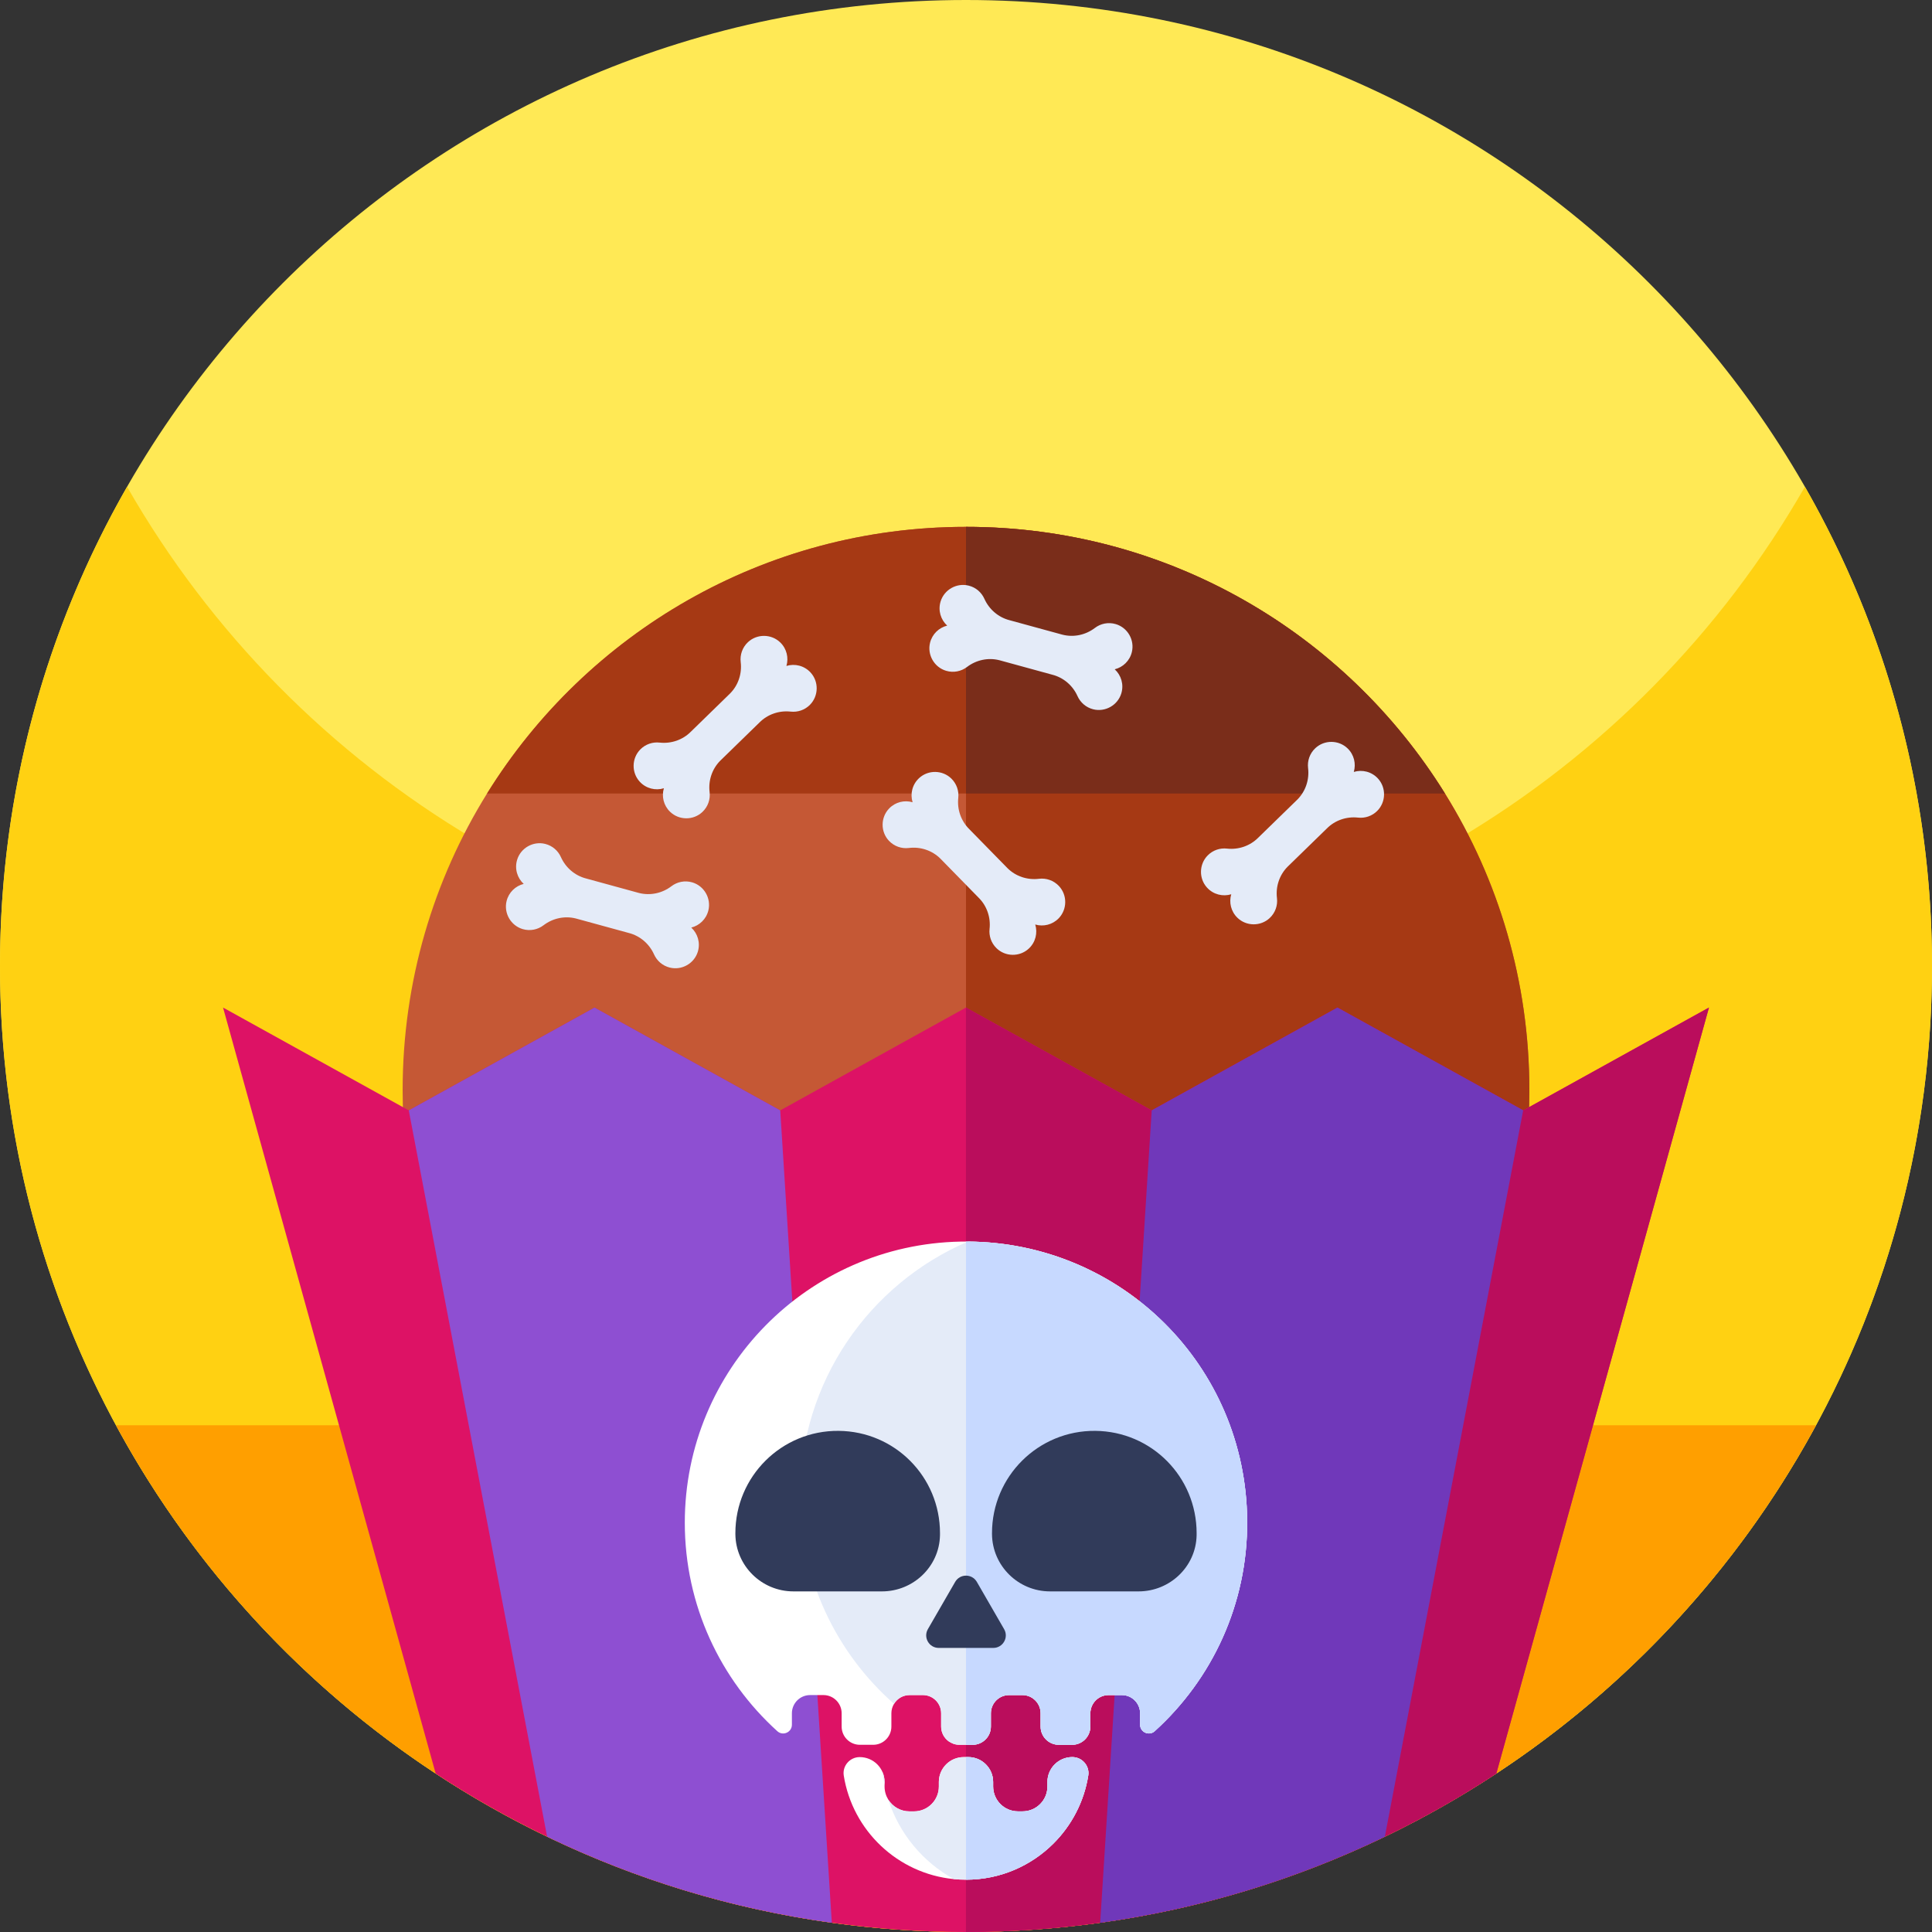 <svg height="512pt" viewBox="0 0 512 512" width="512pt" xmlns="http://www.w3.org/2000/svg"><rect x="0" y="0" width="512" height="512" fill="#333333" stroke="none"/><path d="m512 256c0 89.48-45.91 168.238-115.461 214.012-9.43 6.199-19.289 11.797-29.539 16.727-23.391 11.281-48.75 19.102-75.441 22.812-11.617 1.609-23.488 2.449-35.559 2.449h-.012c-12.059 0-23.93-.84-35.547-2.449-26.691-3.711-52.062-11.531-75.453-22.82-10.238-4.93-20.098-10.52-29.527-16.719-69.551-45.773-115.461-124.531-115.461-214.012 0-141.379 114.621-256 256-256s256 114.621 256 256zm0 0" fill="#ffe955"/><path d="m512 256c0 26.051-3.891 51.191-11.129 74.871-32.012 104.848-129.543 181.129-244.871 181.129-104.559 0-194.488-62.699-234.23-152.551-14-31.629-21.77-66.629-21.77-103.449 0-46.219 12.25-89.57 33.68-127 44.121 77.07 127.16 129 222.32 129s178.211-51.93 222.32-129c21.43 37.43 33.68 80.781 33.68 127zm0 0" fill="#ffd112"/><path d="m30.742 377.703c7.156 13.219 15.43 25.738 24.719 37.426 46.898 59.02 119.301 96.871 200.539 96.871s153.641-37.852 200.539-96.871c9.289-11.688 17.562-24.207 24.719-37.426zm0 0" fill="#ff9f00"/><path d="m405.297 288.918c0 82.453-66.844 149.297-149.297 149.297s-149.297-66.844-149.297-149.297c0-28.852 8.184-55.797 22.371-78.633 26.324-42.418 73.324-70.664 126.926-70.664s100.602 28.246 126.926 70.664c14.188 22.836 22.371 49.781 22.371 78.633zm0 0" fill="#c55835"/><path d="m405.297 288.918c0 82.453-66.844 149.297-149.297 149.297v-298.594c53.602 0 100.602 28.246 126.926 70.664 14.188 22.836 22.371 49.781 22.371 78.633zm0 0" fill="#a63914"/><path d="m256 139.621v70.664h-126.926c26.324-42.418 73.324-70.664 126.926-70.664zm0 0" fill="#a63914"/><path d="m382.926 210.285h-126.926v-70.664c53.602 0 100.602 28.246 126.926 70.664zm0 0" fill="#7a2d1a"/><g fill="#e4ebf8"><path d="m190.863 201.602 10.391-10.121c2.172-2.191 5.227-3.234 8.293-2.895 1.824.199 3.719-.406 5.105-1.812 2.305-2.34 2.379-6.133.16-8.551-1.691-1.84-4.195-2.418-6.402-1.742.633-2.141.09-4.559-1.633-6.227-2.359-2.285-6.156-2.32-8.555-.078-1.512 1.418-2.152 3.391-1.926 5.285.367 3.059-.645 6.129-2.816 8.316l-10.387 10.125c-2.172 2.191-5.23 3.234-8.293 2.895-1.824-.203-3.719.402-5.109 1.812-2.305 2.336-2.375 6.129-.156 8.547 1.688 1.84 4.195 2.418 6.398 1.742-.633 2.145-.086 4.559 1.637 6.227 2.359 2.285 6.156 2.32 8.551.078 1.516-1.414 2.156-3.391 1.93-5.281-.371-3.062.645-6.129 2.812-8.32zm0 0"/><path d="m341.223 229.691 10.391-10.121c2.168-2.191 5.227-3.234 8.293-2.895 1.82.203 3.715-.402 5.105-1.812 2.305-2.34 2.379-6.133.156-8.551-1.688-1.836-4.195-2.418-6.398-1.742.633-2.141.086-4.559-1.633-6.227-2.359-2.285-6.156-2.32-8.555-.074-1.512 1.414-2.152 3.391-1.926 5.281.367 3.062-.648 6.129-2.816 8.32l-10.391 10.121c-2.172 2.191-5.227 3.234-8.293 2.895-1.82-.203-3.719.402-5.105 1.812-2.305 2.336-2.379 6.133-.156 8.551 1.688 1.836 4.195 2.414 6.398 1.742-.633 2.141-.086 4.559 1.637 6.227 2.355 2.285 6.152 2.32 8.551.074 1.512-1.414 2.156-3.391 1.926-5.281-.367-3.062.645-6.129 2.816-8.32zm0 0"/><path d="m264.867 174.969 13.988 3.832c2.992.758 5.438 2.867 6.699 5.68.75 1.676 2.23 3.004 4.148 3.488 3.184.801 6.492-1.059 7.453-4.199.73-2.383-.043-4.84-1.742-6.398 2.168-.539 3.977-2.234 4.539-4.562.777-3.191-1.113-6.484-4.266-7.414-1.984-.586-4.016-.141-5.531 1.016-2.453 1.867-5.609 2.547-8.598 1.785l-13.992-3.828c-2.988-.762-5.434-2.871-6.695-5.684-.75-1.676-2.23-3.004-4.148-3.484-3.184-.805-6.492 1.055-7.453 4.195-.73 2.387.043 4.84 1.742 6.398-2.168.539-3.977 2.234-4.543 4.562-.773 3.191 1.117 6.484 4.27 7.414 1.984.59 4.016.141 5.527-1.012 2.457-1.871 5.613-2.551 8.602-1.789zm0 0"/><path d="m152.641 243.414 13.992 3.832c2.988.762 5.434 2.867 6.695 5.684.75 1.672 2.23 3 4.152 3.484 3.18.801 6.488-1.059 7.449-4.195.73-2.387-.043-4.84-1.738-6.402 2.168-.539 3.973-2.23 4.539-4.562.773-3.191-1.117-6.48-4.266-7.414-1.988-.586-4.016-.137-5.531 1.016-2.453 1.871-5.613 2.547-8.602 1.789l-13.988-3.832c-2.988-.762-5.438-2.867-6.699-5.684-.75-1.672-2.23-3-4.148-3.484-3.184-.801-6.492 1.059-7.449 4.195-.73 2.387.039 4.844 1.738 6.402-2.168.539-3.973 2.23-4.539 4.562-.777 3.191 1.117 6.48 4.266 7.414 1.984.586 4.016.137 5.531-1.016 2.453-1.867 5.609-2.551 8.598-1.789zm0 0"/><path d="m249.184 227.516 10.145 10.367c2.199 2.164 3.25 5.219 2.918 8.285-.199 1.824.41 3.719 1.824 5.102 2.34 2.301 6.137 2.363 8.547.137 1.836-1.691 2.406-4.199 1.73-6.402 2.141.629 4.555.074 6.219-1.648 2.281-2.367 2.309-6.164.059-8.555-1.422-1.512-3.398-2.145-5.285-1.914-3.062.375-6.133-.633-8.328-2.797l-10.148-10.363c-2.195-2.168-3.246-5.219-2.914-8.289.195-1.824-.414-3.715-1.824-5.102-2.344-2.301-6.137-2.363-8.551-.137-1.832 1.691-2.406 4.203-1.727 6.406-2.145-.629-4.559-.078-6.219 1.648-2.281 2.363-2.309 6.16-.059 8.555 1.418 1.508 3.398 2.145 5.285 1.914 3.062-.379 6.133.629 8.328 2.793zm0 0"/></g><path d="m452.891 267.012-56.352 203c-9.43 6.199-19.289 11.797-29.539 16.727-23.391 11.281-48.75 19.102-75.441 22.812-11.617 1.609-23.488 2.449-35.559 2.449h-.012c-12.059 0-23.93-.84-35.547-2.449-26.691-3.711-52.062-11.531-75.453-22.82-10.238-4.93-20.098-10.52-29.527-16.719l-56.352-203 47.66 26.387 1.559.863 49.223-27.25 49.219 27.25 49.219-27.25.012.008 49.219 27.242 49.223-27.25 49.219 27.238v.012h.012l1.559-.863zm0 0" fill="#dd1265"/><path d="m452.891 267.012-56.352 203c-9.43 6.199-19.289 11.797-29.539 16.727-23.391 11.281-48.75 19.102-75.441 22.812-11.617 1.609-23.488 2.449-35.559 2.449h-.012v-244.988l.012.008 49.219 27.242 49.223-27.25 49.219 27.238v.012h.012l1.559-.863zm0 0" fill="#ba0d5c"/><path d="m220.441 509.551c-26.691-3.711-52.062-11.531-75.453-22.82l-26.648-139.91v-.012l-10.012-52.547 49.223-27.25 49.219 27.25 2.309 36.438v.012l1.281 20.148 2 31.371 2.25 35.43.102 1.648.848 13.371.59 9.262zm0 0" fill="#8e4fd2"/><path d="m403.66 294.25v.012l-10.02 52.59v.02l-26.641 139.867c-23.391 11.281-48.75 19.102-75.441 22.812l4.293-67.602.578-9.27.961-15.02 2.238-35.41 3.281-51.551 2.309-36.438 49.223-27.25zm0 0" fill="#7038ba"/><path d="m288.398 470.543c-1.113 6.973-4.422 13.211-9.199 17.984-5.934 5.938-14.137 9.609-23.195 9.609h-.004c-1.09 0-2.164-.051-3.23-.156-14.875-1.453-26.836-12.836-29.164-27.434-.41-2.578 1.617-4.898 4.227-4.898 1.816 0 3.465.734 4.656 1.926.578.578 1.047 1.262 1.375 2.016.359.809.555 1.703.555 2.645v1.211c0 1.273.363 2.461.988 3.473 1.164 1.867 3.238 3.113 5.602 3.113h1.211c3.637 0 6.586-2.949 6.586-6.586v-1.211c0-3.637 2.953-6.586 6.59-6.586h1.211c3.637 0 6.586 2.949 6.586 6.586v1.211c0 3.637 2.953 6.586 6.59 6.586h1.207c3.641 0 6.59-2.949 6.59-6.586v-1.211c0-3.637 2.949-6.586 6.586-6.586h.004c2.613 0 4.641 2.32 4.23 4.895zm0 0" fill="#fff"/><path d="m288.398 470.543c-1.113 6.973-4.422 13.211-9.199 17.984-5.934 5.938-14.137 9.609-23.195 9.609h-.004c-1.09 0-2.164-.051-3.23-.156-8.18-4.508-14.465-12.027-17.363-21.062 1.164 1.867 3.238 3.113 5.602 3.113h1.211c3.637 0 6.586-2.949 6.586-6.586v-1.211c0-3.637 2.953-6.586 6.59-6.586h1.211c3.637 0 6.586 2.949 6.586 6.586v1.211c0 3.637 2.953 6.586 6.59 6.586h1.207c3.641 0 6.59-2.949 6.59-6.586v-1.211c0-3.637 2.949-6.586 6.586-6.586h.004c2.613 0 4.641 2.32 4.23 4.895zm0 0" fill="#e4ebf8"/><path d="m330.516 402.98c.164 22.129-9.324 42.047-24.504 55.797v.004c-1.492 1.348-3.871.289-3.871-1.719v-3.023c0-2.668-2.164-4.828-4.832-4.828h-3.52c-2.668 0-4.832 2.16-4.832 4.828v3.523c0 2.668-2.164 4.828-4.828 4.828h-3.523c-2.668 0-4.832-2.16-4.832-4.828v-3.523c0-2.668-2.16-4.828-4.828-4.828h-3.52c-2.668 0-4.832 2.16-4.832 4.828v3.523c0 2.668-2.164 4.828-4.832 4.828h-3.52c-.539 0-1.059-.09-1.543-.254-.461-.152-.891-.375-1.273-.652-1.223-.875-2.016-2.309-2.016-3.922v-3.523c0-2.668-2.164-4.828-4.828-4.828h-3.52c-1.754 0-3.289.93-4.133 2.324-.445.73-.703 1.586-.703 2.504v3.523c0 2.664-2.16 4.828-4.828 4.828h-3.52c-2.668 0-4.832-2.164-4.832-4.828v-3.523c0-2.668-2.164-4.828-4.832-4.828h-3.52c-2.668 0-4.832 2.16-4.832 4.828v3.031c0 2.004-2.375 3.059-3.859 1.719l-.008-.008c-15.055-13.633-24.516-33.332-24.516-55.238 0-40.691 32.613-73.762 73.125-74.508.465-.008.93-.012 1.395-.012.18 0 .352 0 .527.004 40.727.27 73.684 32.984 73.988 73.953zm0 0" fill="#fff"/><path d="m330.516 402.98c.164 22.129-9.324 42.047-24.504 55.797v.004c-1.492 1.348-3.871.289-3.871-1.719v-3.023c0-2.668-2.164-4.828-4.832-4.828h-3.52c-2.668 0-4.832 2.16-4.832 4.828v3.523c0 2.668-2.164 4.828-4.828 4.828h-3.523c-2.668 0-4.832-2.16-4.832-4.828v-3.523c0-2.668-2.16-4.828-4.828-4.828h-3.52c-2.668 0-4.832 2.16-4.832 4.828v3.523c0 2.668-2.164 4.828-4.832 4.828h-3.52c-.539 0-1.059-.09-1.543-.254-.426-.211-.852-.426-1.273-.652-1.223-.875-2.016-2.309-2.016-3.922v-3.523c0-2.668-2.164-4.828-4.828-4.828h-3.52c-1.754 0-3.289.93-4.133 2.324-15.273-13.438-24.91-33.129-24.91-55.066 0-30.266 18.34-56.246 44.508-67.445 40.727.273 73.684 32.988 73.988 73.957zm0 0" fill="#e4ebf8"/><path d="m330.516 402.98c.164 22.129-9.324 42.047-24.504 55.797v.004c-1.492 1.348-3.871.289-3.871-1.719v-3.023c0-2.668-2.164-4.828-4.832-4.828h-3.52c-2.668 0-4.832 2.16-4.832 4.828v3.523c0 2.668-2.164 4.828-4.828 4.828h-3.523c-2.668 0-4.832-2.16-4.832-4.828v-3.523c0-2.668-2.16-4.828-4.828-4.828h-3.52c-2.668 0-4.832 2.16-4.832 4.828v3.523c0 2.668-2.164 4.828-4.832 4.828h-1.762v-133.367c40.973-.008 74.211 32.812 74.516 73.957zm0 0" fill="#c7d9ff"/><path d="m253.129 419.219-7.23 12.52c-1.273 2.211.32 4.977 2.875 4.977h14.457c2.555 0 4.148-2.766 2.871-4.977l-7.227-12.52c-1.277-2.211-4.469-2.211-5.746 0zm0 0" fill="#313b5a"/><path d="m249.105 406.891c.004-.195.004-.391.004-.586 0-14.922-11.941-26.977-26.863-27.113-15.09-.137-27.363 12.055-27.363 27.113v.25c.078 8.414 6.965 15.18 15.379 15.18h23.473c8.285 0 15.191-6.559 15.371-14.844zm0 0" fill="#313b5a"/><path d="m317.113 406.891c.004-.195.004-.391.004-.586 0-14.922-11.938-26.977-26.859-27.113-15.094-.137-27.367 12.055-27.367 27.113v.25c.078 8.414 6.965 15.18 15.379 15.18h23.473c8.285 0 15.195-6.559 15.371-14.844zm0 0" fill="#313b5a"/><path d="m288.398 470.543c-1.113 6.973-4.422 13.211-9.199 17.984-5.934 5.938-14.137 9.609-23.195 9.609h-.004v-32.492h.605c3.637 0 6.586 2.953 6.586 6.59v1.211c0 3.637 2.953 6.586 6.59 6.586h1.211c3.637 0 6.586-2.949 6.586-6.586v-1.211c0-3.637 2.953-6.59 6.59-6.59h.004c2.609.004 4.637 2.324 4.227 4.898zm0 0" fill="#c7d9ff"/><path d="m233.867 469.59c.355.809.555 1.703.555 2.645v.914c-.242-1.164-.43-2.355-.555-3.559zm0 0" fill="#e4ebf8"/></svg>